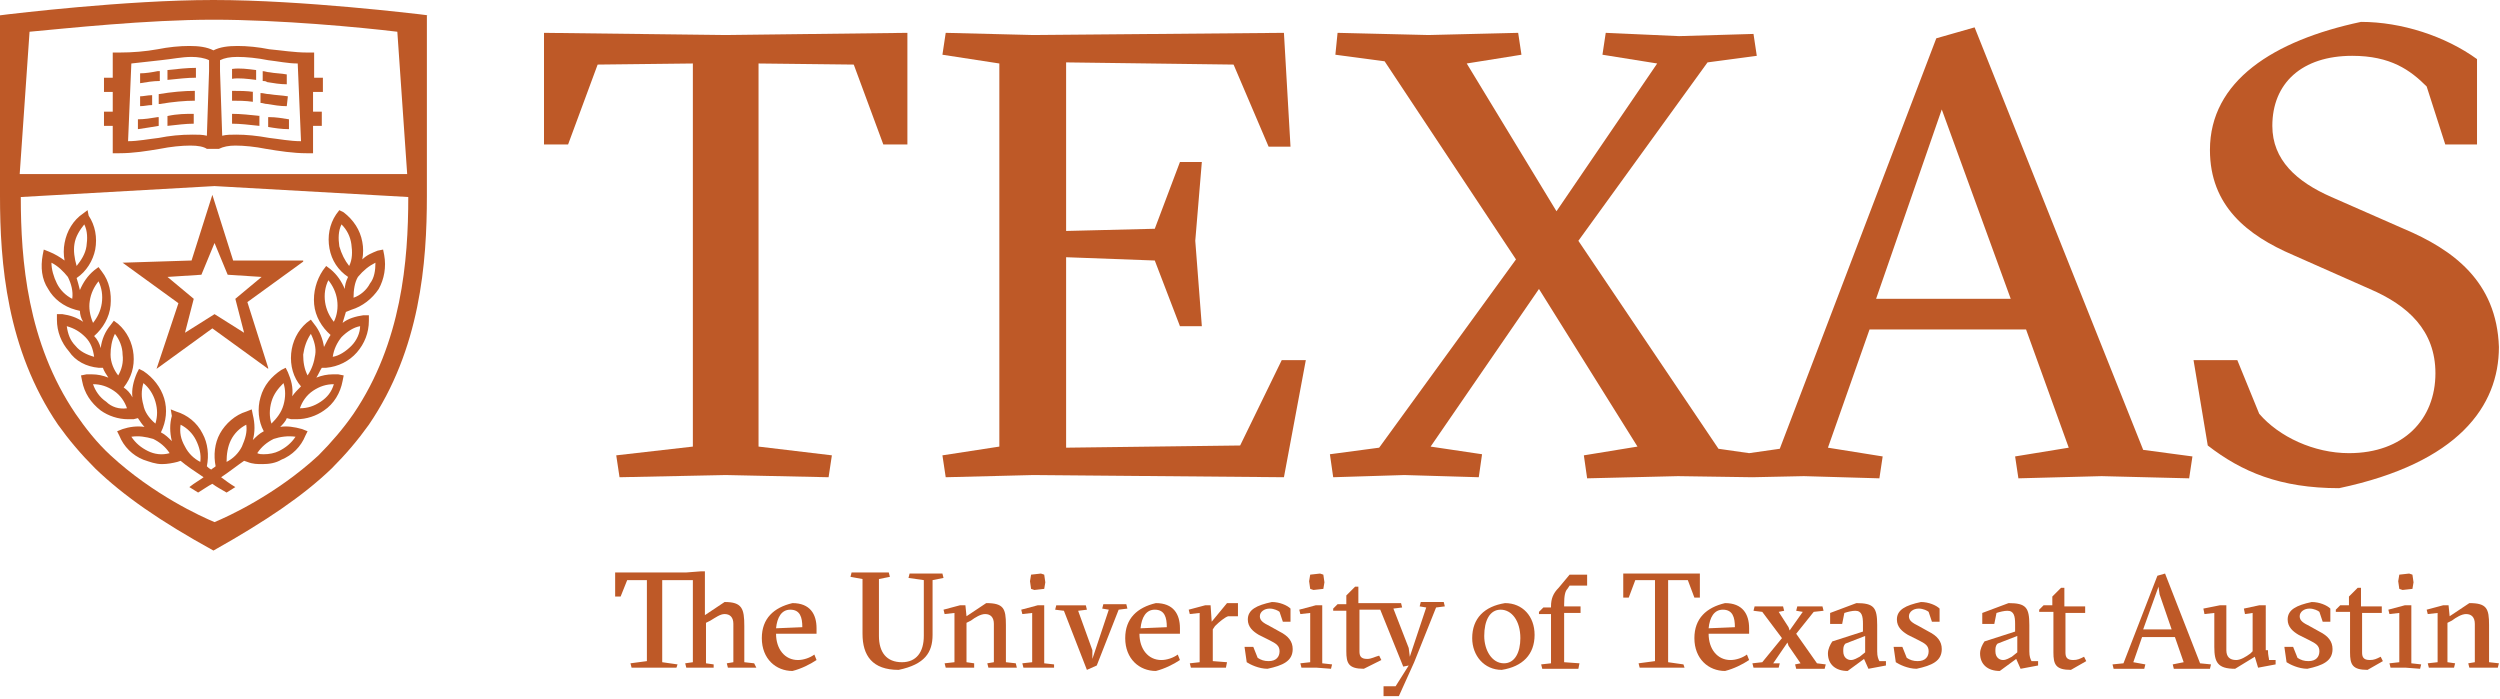 <?xml version="1.0" encoding="utf-8"?>
<!-- Generator: Adobe Illustrator 19.1.0, SVG Export Plug-In . SVG Version: 6.00 Build 0)  -->
<!DOCTYPE svg PUBLIC "-//W3C//DTD SVG 1.1//EN" "http://www.w3.org/Graphics/SVG/1.1/DTD/svg11.dtd">
<svg version="1.1" id="Layer_1" xmlns="http://www.w3.org/2000/svg" xmlns:xlink="http://www.w3.org/1999/xlink" x="0px" y="0px"
	 width="100%" height="100%" viewBox="0 0 228.4 63.9" enable-background="new 0 0 228.4 63.9" xml:space="preserve">
<g>
	<g>
		<polygon fill="#BE5927" points="19.5,16.8 19.6,16.8 19.6,16.8 19.5,16.8 19.5,16.8 		"/>
		<path fill="#BE5927" d="M24.6,12.6c-1.1-0.2-2.1-0.3-3-0.3c-0.5,0-0.9,0-1.3,0.1l-0.2-5.9v-1c0.4-0.2,0.9-0.3,1.6-0.3
			c0.8,0,1.8,0.1,2.8,0.3c0.9,0.1,1.8,0.3,2.7,0.3l0.3,7.1C26.5,12.9,25.5,12.7,24.6,12.6L24.6,12.6z M14.5,12.6
			c-0.9,0.1-1.9,0.3-2.8,0.3l0.3-7.1c0.9-0.1,1.8-0.2,2.7-0.3c1-0.1,1.9-0.3,2.8-0.3c0.6,0,1.2,0.1,1.6,0.3v1l-0.2,5.9
			c-0.4-0.1-0.8-0.1-1.3-0.1C16.5,12.3,15.5,12.4,14.5,12.6L14.5,12.6z M29.5,8.4V7.1h-0.8V4.8h-0.6c-1.2,0-2.4-0.2-3.5-0.3
			c-1-0.2-2-0.3-2.9-0.3c-0.9,0-1.6,0.1-2.2,0.4c-0.6-0.3-1.3-0.4-2.2-0.4c-0.9,0-1.9,0.1-2.9,0.3c-1.1,0.2-2.3,0.3-3.5,0.3h-0.6
			v2.3H9.5v1.3h0.8v1.8H9.5v1.3h0.8v2.5h0.6c1.3,0,2.5-0.2,3.7-0.4c1-0.2,2-0.3,2.8-0.3c0.7,0,1.2,0.1,1.5,0.3l0,0h1.1l0,0
			c0.4-0.2,0.9-0.3,1.5-0.3c0.8,0,1.8,0.1,2.8,0.3c1.2,0.2,2.5,0.4,3.7,0.4h0.6v-2.5h0.8v-1.3h-0.8V8.4H29.5L29.5,8.4z"/>
		<path fill="#BE5927" d="M14.6,6.5c-0.1,0-0.1,0-0.2,0c-0.5,0.1-1.1,0.2-1.6,0.2l0,0.9c0.6-0.1,1.2-0.2,1.8-0.2c0,0,0,0,0,0V6.5
			L14.6,6.5z"/>
		<path fill="#BE5927" d="M15.3,6.4v0.9c1-0.1,1.8-0.2,2.6-0.2l0-0.9C17.1,6.2,16.2,6.3,15.3,6.4L15.3,6.4z"/>
		<path fill="#BE5927" d="M14.6,10.7c-0.1,0-0.1,0-0.2,0c-0.6,0.1-1.2,0.2-1.8,0.2l0,0.9c0.7-0.1,1.3-0.2,1.9-0.3c0,0,0,0,0,0V10.7
			L14.6,10.7z"/>
		<path fill="#BE5927" d="M15.3,10.6v0.9c0.9-0.1,1.7-0.2,2.4-0.2l0-0.9C17,10.4,16.2,10.4,15.3,10.6L15.3,10.6z"/>
		<path fill="#BE5927" d="M14.5,8.6v0.9c0,0,0.1,0,0.1,0c1.2-0.2,2.3-0.3,3.2-0.3l0-0.9C16.8,8.3,15.7,8.4,14.5,8.6L14.5,8.6z"/>
		<path fill="#BE5927" d="M13.8,8.7c-0.3,0-0.7,0.1-1,0.1l0,0.9c0.4,0,0.7-0.1,1.1-0.1V8.7L13.8,8.7z"/>
		<path fill="#BE5927" d="M23.4,6.4c-0.8-0.1-1.5-0.2-2.2-0.1l0,0.9c0.6-0.1,1.4,0,2.2,0.1V6.4L23.4,6.4z"/>
		<path fill="#BE5927" d="M26.2,6.8c-0.5-0.1-1.1-0.1-1.6-0.2c-0.2,0-0.4-0.1-0.6-0.1v0.9c0.1,0,0.3,0,0.4,0.1
			c0.6,0.1,1.2,0.2,1.8,0.2L26.2,6.8L26.2,6.8z"/>
		<path fill="#BE5927" d="M23.2,8.4c-0.7-0.1-1.3-0.1-2-0.1l0,0.9c0.6,0,1.2,0,1.9,0.1V8.4L23.2,8.4z"/>
		<path fill="#BE5927" d="M26.3,8.8c-0.6-0.1-1.1-0.1-1.7-0.2c-0.3,0-0.5-0.1-0.8-0.1v0.9c0.2,0,0.4,0.1,0.6,0.1
			c0.6,0.1,1.2,0.2,1.8,0.2L26.3,8.8L26.3,8.8z"/>
		<path fill="#BE5927" d="M24.5,11.6c0.6,0.1,1.2,0.2,1.9,0.2l0-0.9c-0.6-0.1-1.2-0.2-1.8-0.2c0,0-0.1,0-0.1,0V11.6L24.5,11.6z"/>
		<path fill="#BE5927" d="M23.8,10.6c-0.9-0.1-1.8-0.2-2.6-0.2l0,0.9c0.7,0,1.6,0.1,2.5,0.2V10.6L23.8,10.6z"/>
		<path fill="#BE5927" d="M18.4,25.1l1.2-2.9l1.2,2.9l3.1,0.2l-2.4,2l0.8,3.1l-2.7-1.7l-2.7,1.7l0.8-3.1l-2.4-2L18.4,25.1L18.4,25.1
			z M11.2,24L11.2,24l5.1,3.7l-2,6c0,0,0,0,0,0c0,0,0,0,0,0l5.1-3.7l5.1,3.7c0,0,0,0,0,0c0,0,0,0,0-0.1l-1.9-6l5.1-3.7l0,0
			c0,0,0,0,0-0.1c0,0,0,0-0.1,0v0h-6.3l-1.9-6h0c0,0,0,0,0,0c0,0,0,0,0,0h0l-1.9,6L11.2,24L11.2,24C11.2,23.9,11.2,24,11.2,24
			C11.2,24,11.2,24,11.2,24L11.2,24z"/>
		<path fill="#BE5927" d="M32.1,31.6c-0.5,0.5-1.1,0.9-1.7,1c0.1-0.7,0.4-1.3,0.8-1.8c0.5-0.5,1.1-0.9,1.7-1
			C32.9,30.4,32.6,31.1,32.1,31.6L32.1,31.6z M29.7,27.6c-0.1-0.7,0-1.4,0.3-2c0.4,0.5,0.7,1.1,0.8,1.8c0.1,0.7,0,1.4-0.3,2
			C30.1,28.9,29.8,28.3,29.7,27.6L29.7,27.6z M31,22.5c-0.1-0.7-0.1-1.4,0.2-2c0.5,0.5,0.8,1.1,0.9,1.8c0.1,0.7,0.1,1.4-0.2,2
			C31.5,23.8,31.2,23.2,31,22.5L31,22.5z M34.3,24c0,0.7-0.1,1.4-0.5,1.9c-0.3,0.6-0.9,1.1-1.5,1.3c0-0.7,0.1-1.4,0.4-1.9
			C33.2,24.7,33.7,24.3,34.3,24L34.3,24z M29.3,36.7c-0.6,0.4-1.2,0.6-1.9,0.6c0.2-0.6,0.6-1.2,1.2-1.6c0.6-0.4,1.2-0.6,1.9-0.6
			C30.3,35.8,29.9,36.3,29.3,36.7L29.3,36.7z M27.7,32.4c0.1-0.7,0.3-1.3,0.7-1.9c0.3,0.6,0.5,1.3,0.4,1.9c-0.1,0.7-0.3,1.3-0.7,1.9
			C27.8,33.7,27.7,33.1,27.7,32.4L27.7,32.4z M25.9,37c-0.2,0.7-0.6,1.2-1.1,1.7c-0.2-0.6-0.2-1.3,0-2c0.2-0.7,0.6-1.2,1.1-1.7
			C26.1,35.6,26.1,36.3,25.9,37L25.9,37z M27,39.9c-0.4,0.6-0.9,1-1.5,1.3c-0.4,0.2-0.9,0.3-1.4,0.3l0,0c-0.2,0-0.4,0-0.6-0.1
			c0.4-0.6,0.9-1,1.5-1.3C25.6,39.9,26.3,39.8,27,39.9L27,39.9z M21.1,40.2c0.3-0.6,0.8-1.1,1.4-1.4c0.1,0.7-0.1,1.3-0.4,2
			c-0.3,0.6-0.8,1.1-1.4,1.4C20.7,41.5,20.8,40.8,21.1,40.2L21.1,40.2z M13.5,41.2c-0.6-0.3-1.1-0.7-1.5-1.3c0.7-0.1,1.3,0,2,0.2
			c0.6,0.3,1.1,0.7,1.5,1.3C14.8,41.6,14.1,41.5,13.5,41.2L13.5,41.2z M13.1,37c-0.2-0.7-0.2-1.3,0-2c0.5,0.4,0.9,1,1.1,1.7
			c0.2,0.7,0.2,1.3,0,2C13.6,38.2,13.2,37.6,13.1,37L13.1,37z M16.5,38.8c0.6,0.3,1.1,0.8,1.4,1.4c0.3,0.6,0.5,1.3,0.4,2
			c-0.6-0.3-1.1-0.8-1.4-1.4C16.5,40.1,16.4,39.5,16.5,38.8L16.5,38.8z M9.7,36.7c-0.6-0.4-1-1-1.2-1.6c0.7,0,1.3,0.2,1.9,0.6
			c0.6,0.4,1,1,1.2,1.6C10.9,37.4,10.2,37.2,9.7,36.7L9.7,36.7z M10.5,30.5c0.4,0.5,0.7,1.2,0.7,1.9c0.1,0.7-0.1,1.4-0.4,1.9
			c-0.4-0.5-0.7-1.2-0.7-1.9C10.1,31.8,10.2,31.1,10.5,30.5L10.5,30.5z M6.9,31.6c-0.5-0.5-0.7-1.1-0.8-1.8c0.7,0.2,1.2,0.5,1.7,1
			c0.5,0.5,0.7,1.1,0.8,1.8C7.9,32.4,7.3,32.1,6.9,31.6L6.9,31.6z M6.6,27.3C6,27,5.5,26.5,5.2,25.9c-0.3-0.6-0.5-1.3-0.5-1.9
			c0.6,0.3,1.1,0.8,1.5,1.3C6.5,25.9,6.7,26.6,6.6,27.3L6.6,27.3z M6.8,22.3c0.1-0.7,0.5-1.3,0.9-1.8c0.3,0.6,0.3,1.3,0.2,2
			c-0.1,0.7-0.5,1.3-0.9,1.8C6.8,23.6,6.7,22.9,6.8,22.3L6.8,22.3z M8.2,27.5c0.1-0.7,0.4-1.3,0.8-1.8c0.3,0.6,0.4,1.3,0.3,2
			c-0.1,0.7-0.4,1.3-0.8,1.8C8.2,28.8,8.1,28.1,8.2,27.5L8.2,27.5z M32.1,28.3c1-0.3,1.9-1,2.5-1.9c0.5-0.9,0.7-2,0.5-3.1L35,22.8
			l-0.5,0.1c-0.5,0.2-1,0.4-1.4,0.8c0.1-0.5,0.1-1.1,0-1.6c-0.2-1.1-0.8-2-1.7-2.7L31,19.2l-0.3,0.4c-0.6,0.9-0.8,2-0.6,3.1
			c0.2,1.1,0.8,2,1.7,2.6c-0.2,0.4-0.3,0.8-0.3,1.1c-0.3-0.7-0.7-1.3-1.3-1.8l-0.4-0.3l-0.3,0.4c-0.6,0.9-0.9,2-0.8,3.1
			c0.1,1.1,0.7,2.1,1.5,2.8l0,0c-0.2,0.3-0.4,0.7-0.6,1.1c-0.1-0.7-0.4-1.5-0.9-2.1l-0.3-0.4l-0.4,0.3c-0.8,0.7-1.3,1.7-1.4,2.8
			c-0.1,1.1,0.2,2.2,0.9,3l0,0c-0.3,0.3-0.6,0.6-0.8,0.9c0.1-0.8-0.1-1.5-0.4-2.2l-0.2-0.4l-0.4,0.2c-0.9,0.6-1.6,1.4-1.9,2.5
			c-0.3,1-0.2,2.2,0.3,3.1l0,0c-0.4,0.2-0.7,0.5-1,0.8c0.2-0.7,0.2-1.5,0-2.3l-0.1-0.5l-0.5,0.2c-1,0.3-1.9,1.1-2.4,2
			c-0.5,0.9-0.6,2-0.4,3c-0.1,0.1-0.3,0.2-0.4,0.3c-0.2-0.1-0.3-0.2-0.4-0.3c0.2-1,0.1-2.1-0.4-3c-0.5-1-1.4-1.7-2.4-2l-0.5-0.2
			L15.7,38c-0.2,0.7-0.2,1.5,0,2.3c-0.3-0.3-0.6-0.6-1-0.8l0,0c0.5-1,0.6-2.1,0.3-3.1c-0.3-1-1-1.9-1.9-2.5l-0.4-0.2l-0.2,0.4
			c-0.3,0.7-0.5,1.5-0.4,2.2c-0.2-0.4-0.5-0.7-0.8-0.9l0,0c0.7-0.9,1-1.9,0.9-3c-0.1-1.1-0.6-2.1-1.4-2.8l-0.4-0.3l-0.3,0.4
			c-0.5,0.6-0.8,1.3-0.9,2.1c-0.1-0.4-0.3-0.8-0.6-1.1l0,0c0.8-0.7,1.4-1.7,1.5-2.8c0.1-1.1-0.1-2.2-0.8-3.1l-0.3-0.4l-0.4,0.3
			c-0.6,0.5-1,1.1-1.3,1.8c-0.1-0.4-0.2-0.8-0.3-1.1c0.9-0.6,1.5-1.6,1.7-2.6c0.2-1.1,0-2.2-0.6-3.1L8,19.2l-0.4,0.3
			c-0.9,0.6-1.5,1.6-1.7,2.7c-0.1,0.5-0.1,1.1,0,1.6c-0.4-0.3-0.9-0.6-1.4-0.8L4,22.8l-0.1,0.5c-0.2,1.1-0.1,2.2,0.5,3.1
			c0.5,0.9,1.4,1.6,2.5,1.9l0.4,0.1c0,0.3,0.1,0.7,0.3,1c-0.6-0.4-1.2-0.6-1.9-0.7l-0.5,0l0,0.5c0,1.1,0.4,2.1,1.1,2.9
			C6.9,33,7.9,33.5,9,33.6l0.4,0c0.1,0.3,0.3,0.6,0.5,0.9c-0.5-0.2-1-0.3-1.5-0.3c-0.2,0-0.4,0-0.5,0l-0.5,0.1l0.1,0.5
			c0.2,1.1,0.8,2,1.7,2.7c0.7,0.5,1.6,0.8,2.5,0.8c0.2,0,0.4,0,0.5,0l0.4-0.1c0.2,0.3,0.4,0.6,0.6,0.8c-0.7-0.1-1.4,0-2,0.2
			l-0.5,0.2l0.2,0.4c0.4,1,1.2,1.8,2.2,2.2c0.6,0.2,1.1,0.4,1.7,0.4c0.5,0,1-0.1,1.4-0.2l0.3-0.1c0.6,0.5,1.2,0.9,2.1,1.5
			c-0.4,0.3-0.8,0.5-1.3,0.9l0.8,0.5c0.5-0.3,0.9-0.6,1.3-0.8c0.4,0.3,0.8,0.5,1.3,0.8l0.8-0.5c-0.5-0.3-0.9-0.6-1.3-0.9
			c0.9-0.6,1.5-1.1,2.1-1.5l0.3,0.1c0.5,0.2,0.9,0.2,1.4,0.2l0,0c0.6,0,1.2-0.1,1.7-0.4c1-0.4,1.8-1.2,2.2-2.2l0.2-0.4l-0.5-0.2
			c-0.7-0.2-1.4-0.3-2-0.2c0.2-0.2,0.5-0.5,0.6-0.8l0.4,0.1c0.2,0,0.4,0,0.5,0l0,0c0.9,0,1.8-0.3,2.5-0.8c0.9-0.6,1.5-1.6,1.7-2.7
			l0.1-0.5l-0.5-0.1c-0.2,0-0.4,0-0.5,0c-0.5,0-1,0.1-1.5,0.3c0.2-0.3,0.3-0.6,0.5-0.9l0.4,0c1.1-0.1,2.1-0.6,2.8-1.4
			c0.7-0.8,1.1-1.8,1.1-2.9l0-0.5l-0.5,0c-0.7,0.1-1.4,0.3-1.9,0.7c0.1-0.3,0.2-0.7,0.3-1L32.1,28.3L32.1,28.3z"/>
		<path fill="#BE5927" d="M32.3,37.8c-0.9,1.3-2,2.6-3.2,3.8c-3.9,3.6-8.3,5.6-9.5,6.1c-1.2-0.5-5.6-2.5-9.5-6.1
			c-1.3-1.2-2.3-2.5-3.2-3.8c-4.4-6.5-5-14-5-19.8h0l17.7-1l17.7,1C37.3,23.8,36.7,31.3,32.3,37.8L32.3,37.8z M2.7,2.9
			C6,2.6,13.4,1.8,19.5,1.8c6.1,0,13.5,0.7,16.8,1.1l0.9,13H19.5H1.8L2.7,2.9L2.7,2.9z M39.1,1.4l-0.8-0.1C38.2,1.3,27.7,0,19.5,0
			c0,0,0,0,0,0c0,0,0,0,0,0C11.4,0,0.9,1.3,0.8,1.3L0,1.4v14.5h0v2c0,6.1,0.6,14,5.3,20.9c1,1.4,2.1,2.7,3.4,4l0,0c0,0,0,0,0,0
			c2.6,2.5,5.9,4.8,10.8,7.5v0c0,0,0,0,0,0c0,0,0,0,0,0v0c4.8-2.7,8.2-5,10.8-7.5c0,0,0,0,0,0v0c1.3-1.3,2.4-2.6,3.4-4
			c4.7-6.9,5.3-14.8,5.3-20.9v-0.3h0V1.4L39.1,1.4z"/>
	</g>
	<g>
		<polygon fill="#BE5927" points="49.7,3 49.7,13.2 51.9,13.2 54.6,5.9 63.3,5.8 63.3,40.8 56.3,41.6 56.6,43.6 66.3,43.4 
			75.7,43.6 76,41.6 69.3,40.8 69.3,5.8 78,5.9 80.7,13.2 82.9,13.2 82.9,3 66.3,3.2 		"/>
		<polygon fill="#BE5927" points="113.3,40.7 97.4,40.9 97.4,23.5 105.5,23.8 107.8,29.8 109.8,29.8 109.2,22 109.8,14.8 
			107.8,14.8 105.5,20.9 97.4,21.1 97.4,5.7 112.7,5.9 115.9,13.4 117.9,13.4 117.3,3 94.4,3.2 86.4,3 86.1,5 91.3,5.8 91.3,40.8 
			86.1,41.6 86.4,43.6 94.4,43.4 117.3,43.6 119.3,32.9 117.1,32.9 		"/>
		<path fill="#BE5927" d="M180.4,2.5l-3.5,1l-14.3,37.5l-2.8,0.4l-2.8-0.4L144.2,22L156,5.7l4.5-0.6l-0.3-2l-6.8,0.2L146.7,3l-0.3,2
			l5,0.8l-9.2,13.5l-8.2-13.5L139,5l-0.3-2l-8.2,0.2l-8.3-0.2L122,5l4.5,0.6l12,18.1L126,40.9l-4.5,0.6l0.3,2.1l6.5-0.2l6.8,0.2
			l0.3-2.1l-4.7-0.7l9.9-14.4l9,14.4l-4.9,0.8l0.3,2.1l8.3-0.2l6.8,0.1l4.7-0.1l6.9,0.2l0.3-2l-5-0.8l3.8-10.8h14.3l3.9,10.8
			l-4.9,0.8l0.3,2l7.6-0.2l8,0.2l0.3-2l-4.5-0.6L180.4,2.5z M171.4,27.3l6-17.3l6.3,17.3H171.4z"/>
		<path fill="#BE5927" d="M219.6,20.9l-6.6-2.9c-3.2-1.4-5.4-3.4-5.4-6.5c0-3.9,2.7-6.4,7.3-6.4c3.5,0,5.3,1.3,6.8,2.8l1.7,5.3h2.9
			V5.4c-2.9-2.1-6.9-3.4-10.6-3.4c-8,1.7-13.8,5.4-13.8,11.7c0,5.1,3.4,7.8,7.6,9.6l7,3.1c3.5,1.5,6,3.8,6,7.7
			c0,4.2-2.9,7.3-7.9,7.3c-3.2,0-6.4-1.5-8.2-3.6l-2-4.9h-4l1.3,7.8c3.1,2.4,6.6,3.9,12,3.9c10.9-2.3,14.6-7.5,14.6-12.9
			C228.1,25.7,224.1,22.8,219.6,20.9z"/>
	</g>
</g>
<g>
	<path fill="#BE5927" d="M67.7,61l-1.2,0l-0.1-0.4l0.6-0.1V57c0-0.6-0.3-0.9-0.8-0.9c-0.4,0-0.8,0.3-1.3,0.6l-0.4,0.2v3.7l0.7,0.1
		L65.2,61L64,61l-1.3,0l-0.1-0.4l0.7-0.1V53L63,53l-2.5,0v7.5l1.4,0.2L61.8,61l-2,0l-2.1,0l-0.1-0.4l1.5-0.2V53l-1.8,0l-0.6,1.5
		h-0.5v-2.2l3.5,0l3,0l1.3-0.1h0.4v4l1.8-1.2c1.6,0,1.8,0.6,1.8,2.2v3.3l0.9,0.1L69.1,61L67.7,61z"/>
	<path fill="#BE5927" d="M70.9,57.9c0,1.4,0.8,2.4,2,2.4c0.5,0,1.1-0.2,1.5-0.5l0.2,0.5c-0.6,0.4-1.4,0.8-2.2,1
		c-1.5,0-2.8-1.1-2.8-3c0-1.8,1.1-2.8,2.8-3.2c1.6,0,2.2,1,2.2,2.3v0.5H70.9z M73.3,57.3c0-0.9-0.2-1.6-1.1-1.6
		c-0.8,0-1.2,0.7-1.3,1.7L73.3,57.3z"/>
	<path fill="#BE5927" d="M83,52.8l0.1-0.4l1.6,0l1.4,0l0.1,0.4l-1,0.2v5c0,1.6-0.7,2.7-3.1,3.2c-2.4,0-3.3-1.3-3.3-3.3v-5l-1.1-0.2
		l0.1-0.4l1.7,0l1.7,0l0.1,0.4l-1,0.2v5.2c0,1.5,0.7,2.4,2.1,2.4c1.3,0,2-0.9,2-2.4V53L83,52.8z"/>
	<path fill="#BE5927" d="M87.8,61l-1.4,0l-0.1-0.4l0.9-0.1V56l-0.9,0.1l-0.1-0.4l1.5-0.4l0.5,0l0.1,1l1.8-1.2c1.6,0,1.8,0.5,1.8,2
		v3.4l0.9,0.1L92.9,61l-1.4,0l-1.2,0l-0.1-0.4l0.6-0.1V57c0-0.6-0.3-0.9-0.8-0.9c-0.4,0-0.9,0.3-1.3,0.6l-0.4,0.2v3.6l0.7,0.1L89,61
		L87.8,61z"/>
	<path fill="#BE5927" d="M94.9,61l-1.4,0l-0.1-0.4l0.9-0.1V56l-0.9,0.1l-0.1-0.4l1.5-0.4l0.6,0v5.3l0.9,0.1L96.3,61L94.9,61z
		 M94.2,52.5l0.9-0.1l0.3,0.1l0.1,0.7l-0.1,0.6l-0.9,0.1l-0.3-0.1l-0.1-0.7L94.2,52.5z"/>
	<path fill="#BE5927" d="M99.8,60.2l1.5-4.5l-0.6-0.1l0.1-0.4l1.1,0l1,0l0.1,0.4l-0.8,0.1l-2,5.1l-0.9,0.4l-2.1-5.4l-0.8-0.1
		l0.1-0.4l1.4,0l1.3,0l0.1,0.4l-0.8,0.1l1.3,3.6L99.8,60.2z"/>
	<path fill="#BE5927" d="M104.1,57.9c0,1.4,0.8,2.4,2,2.4c0.5,0,1.1-0.2,1.5-0.5l0.2,0.5c-0.6,0.4-1.4,0.8-2.2,1
		c-1.5,0-2.8-1.1-2.8-3c0-1.8,1.1-2.8,2.8-3.2c1.6,0,2.2,1,2.2,2.3v0.5H104.1z M106.6,57.3c0-0.9-0.2-1.6-1.1-1.6
		c-0.8,0-1.2,0.7-1.3,1.7L106.6,57.3z"/>
	<path fill="#BE5927" d="M110.7,56.8l1.4-1.7h1v1.2h-0.9c-0.3,0.1-0.8,0.5-1.2,0.9l-0.2,0.3v2.9l1.3,0.1l-0.1,0.5l-1.8,0l-1.4,0
		l-0.1-0.4l0.9-0.1V56l-0.9,0.1l-0.1-0.4l1.5-0.4l0.5,0L110.7,56.8z"/>
	<path fill="#BE5927" d="M116.9,55.9c-0.1-0.1-0.5-0.3-0.9-0.3c-0.5,0-0.9,0.3-0.9,0.7c0,0.4,0.3,0.6,0.9,0.9l0.9,0.5
		c0.8,0.4,1.2,0.9,1.2,1.6c0,1.1-0.9,1.5-2.3,1.8c-0.8,0-1.6-0.4-1.9-0.6l-0.2-1.4h0.8l0.4,1c0.3,0.2,0.6,0.3,1,0.3
		c0.7,0,1-0.4,1-0.9c0-0.5-0.3-0.7-0.9-1l-1-0.5c-0.5-0.3-1-0.7-1-1.4c0-0.9,0.8-1.3,2.2-1.6c0.7,0,1.4,0.3,1.7,0.6v1.2h-0.7
		L116.9,55.9z"/>
	<path fill="#BE5927" d="M120.3,61l-1.4,0l-0.1-0.4l0.9-0.1V56l-0.9,0.1l-0.1-0.4l1.5-0.4l0.6,0v5.3l0.9,0.1l-0.1,0.4L120.3,61z
		 M119.7,52.5l0.9-0.1l0.3,0.1l0.1,0.7l-0.1,0.6l-0.9,0.1l-0.3-0.1l-0.1-0.7L119.7,52.5z"/>
	<path fill="#BE5927" d="M126.4,63.9v-1.2h1.1l1.2-1.9l-0.5,0.1l-2.1-5.2h-1.9v3.8c0,0.4,0.1,0.7,0.7,0.7c0.4,0,0.7-0.2,1.1-0.3
		l0.2,0.4l-1.6,0.8c-1.4,0-1.6-0.5-1.6-1.6v-3.7h-1.2v-0.2l0.4-0.4h0.8v-0.8l0.8-0.8h0.3v1.5h3.9l0.1,0.4l-0.8,0.1l1.4,3.6l0.1,0.8
		l1.5-4.5l-0.6-0.1l0.1-0.4l1.1,0l1,0l0.1,0.4l-0.8,0.1l-2,5l-1.4,3.1H126.4z"/>
	<path fill="#BE5927" d="M140.2,58c0,1.8-1.1,2.9-3,3.2c-1.6,0-2.7-1.3-2.7-2.9c0-1.8,1.1-2.9,3-3.2C139.1,55.1,140.2,56.3,140.2,58
		z M137.4,60.6c1,0,1.5-1,1.5-2.3c0-1.6-0.8-2.6-1.8-2.6c-1,0-1.5,1-1.5,2.4C135.6,59.4,136.3,60.6,137.4,60.6z"/>
	<path fill="#BE5927" d="M142.9,55.4h1.5v0.6h-1.5v4.5l1.4,0.1l-0.1,0.5l-1.9,0l-1.4,0l-0.1-0.4l0.9-0.1v-4.5h-1.1v-0.2l0.4-0.4h0.7
		v-0.1c0-0.7,0.2-1.2,0.7-1.7l1-1.2h1.6v1h-1.6l-0.2,0.3c-0.2,0.2-0.3,0.6-0.3,1.4V55.4z"/>
	<path fill="#BE5927" d="M153.9,61l-2,0l-2.1,0l-0.1-0.4l1.5-0.2V53l-1.8,0l-0.6,1.6h-0.5v-2.2l3.5,0l3.5,0v2.2h-0.5l-0.6-1.6
		l-1.8,0v7.5l1.4,0.2L153.9,61z"/>
	<path fill="#BE5927" d="M156.1,57.9c0,1.4,0.8,2.4,2,2.4c0.5,0,1.1-0.2,1.5-0.5l0.2,0.5c-0.6,0.4-1.4,0.8-2.2,1
		c-1.5,0-2.8-1.1-2.8-3c0-1.8,1.1-2.8,2.8-3.2c1.6,0,2.2,1,2.2,2.3v0.5H156.1z M158.5,57.3c0-0.9-0.2-1.6-1.1-1.6
		c-0.8,0-1.2,0.7-1.3,1.7L158.5,57.3z"/>
	<path fill="#BE5927" d="M162.6,60.6l-0.1,0.4l-1,0l-1.3,0l-0.1-0.4l0.9-0.1l1.8-2.2l-1.8-2.4l-0.8-0.1l0.1-0.4l1.4,0l1.2,0l0.1,0.4
		l-0.5,0.1l0.9,1.4l0.1,0.3l1.2-1.7l-0.6-0.1l0.1-0.4l1,0l1.3,0l0.1,0.4l-0.9,0.1l-1.6,2l1.9,2.7l0.8,0.1l-0.1,0.4l-1.4,0l-1.2,0
		l-0.1-0.4l0.5-0.1l-1.1-1.6l-0.1-0.3l-1.3,1.9L162.6,60.6z"/>
	<path fill="#BE5927" d="M169.6,55.1c1.6,0,1.9,0.4,1.9,2v2.4c0,0.5,0.1,0.7,0.2,0.9h0.6l0,0.4l-1.6,0.3l-0.4-0.9l-1.5,1.1
		c-1.1,0-1.8-0.6-1.8-1.6c0-0.4,0.2-0.8,0.4-1.1l2.8-0.9V57c0-0.7-0.1-1.2-0.7-1.2c-0.3,0-0.7,0.1-1,0.2l-0.2,1h-1.1V56L169.6,55.1z
		 M170.4,58.1l-1.8,0.7c-0.2,0.2-0.2,0.4-0.2,0.7c0,0.6,0.4,0.8,0.7,0.8c0.3,0,0.6-0.2,0.8-0.3l0.5-0.4V58.1z"/>
	<path fill="#BE5927" d="M176.2,55.9c-0.1-0.1-0.5-0.3-0.9-0.3c-0.5,0-0.9,0.3-0.9,0.7c0,0.4,0.3,0.6,0.9,0.9l0.9,0.5
		c0.8,0.4,1.2,0.9,1.2,1.6c0,1.1-0.9,1.5-2.3,1.8c-0.8,0-1.6-0.4-1.9-0.6l-0.2-1.4h0.8l0.4,1c0.3,0.2,0.6,0.3,1,0.3
		c0.7,0,1-0.4,1-0.9c0-0.5-0.3-0.7-0.9-1l-1-0.5c-0.5-0.3-1-0.7-1-1.4c0-0.9,0.8-1.3,2.2-1.6c0.7,0,1.4,0.3,1.7,0.6v1.2h-0.7
		L176.2,55.9z"/>
	<path fill="#BE5927" d="M183.5,55.1c1.6,0,1.9,0.4,1.9,2v2.4c0,0.5,0.1,0.7,0.2,0.9h0.6l0,0.4l-1.6,0.3l-0.4-0.9l-1.5,1.1
		c-1.1,0-1.8-0.6-1.8-1.6c0-0.4,0.2-0.8,0.4-1.1l2.8-0.9V57c0-0.7-0.1-1.2-0.7-1.2c-0.3,0-0.7,0.1-1,0.2l-0.2,1h-1.1V56L183.5,55.1z
		 M184.3,58.1l-1.8,0.7c-0.2,0.2-0.2,0.4-0.2,0.7c0,0.6,0.4,0.8,0.7,0.8c0.3,0,0.6-0.2,0.8-0.3l0.5-0.4V58.1z"/>
	<path fill="#BE5927" d="M186.3,55.9v-0.2l0.4-0.4h0.8v-0.8l0.8-0.8h0.3v1.7h1.9v0.6h-1.8v3.6c0,0.4,0.1,0.7,0.7,0.7
		c0.4,0,0.6-0.1,1-0.3l0.2,0.4l-1.4,0.8c-1.4,0-1.6-0.5-1.6-1.6v-3.7H186.3z"/>
	<path fill="#BE5927" d="M195.7,58.2l-0.8,2.3l1.1,0.2l-0.1,0.4l-1.5,0l-1.3,0l-0.1-0.4l1-0.1l3.1-8l0.7-0.2l3.2,8.2l1,0.1l-0.1,0.4
		l-1.7,0l-1.6,0l-0.1-0.4l1-0.2l-0.8-2.3H195.7z M197.3,54.3l-0.1-0.7l-1.4,3.9h2.6L197.3,54.3z"/>
	<path fill="#BE5927" d="M207.2,59.4c0,0.5,0.1,0.7,0.1,0.9h0.6l0,0.4l-1.6,0.3l-0.3-1l-1.8,1.1c-1.6,0-1.9-0.6-1.9-2V56l-0.9,0.1
		l-0.1-0.5l1.5-0.3l0.6,0v4.1c0,0.6,0.3,0.9,0.9,0.9c0.4,0,0.9-0.3,1.3-0.6l0.2-0.2V56l-0.7,0.1l-0.1-0.5l1.4-0.3l0.6,0V59.4z"/>
	<path fill="#BE5927" d="M211.9,55.9c-0.1-0.1-0.5-0.3-0.9-0.3c-0.5,0-0.9,0.3-0.9,0.7c0,0.4,0.3,0.6,0.9,0.9l0.9,0.5
		c0.8,0.4,1.2,0.9,1.2,1.6c0,1.1-0.9,1.5-2.3,1.8c-0.8,0-1.6-0.4-1.9-0.6l-0.2-1.4h0.8l0.4,1c0.3,0.2,0.6,0.3,1,0.3
		c0.7,0,1-0.4,1-0.9c0-0.5-0.3-0.7-0.9-1l-1-0.5c-0.5-0.3-1-0.7-1-1.4c0-0.9,0.8-1.3,2.2-1.6c0.7,0,1.4,0.3,1.7,0.6v1.2h-0.7
		L211.9,55.9z"/>
	<path fill="#BE5927" d="M213.4,55.9v-0.2l0.4-0.4h0.8v-0.8l0.8-0.8h0.3v1.7h1.9v0.6h-1.8v3.6c0,0.4,0.1,0.7,0.7,0.7
		c0.4,0,0.6-0.1,1-0.3l0.2,0.4l-1.4,0.8c-1.4,0-1.6-0.5-1.6-1.6v-3.7H213.4z"/>
	<path fill="#BE5927" d="M219.8,61l-1.4,0l-0.1-0.4l0.9-0.1V56l-0.9,0.1l-0.1-0.4l1.5-0.4l0.6,0v5.3l0.9,0.1l-0.1,0.4L219.8,61z
		 M219.2,52.5l0.9-0.1l0.3,0.1l0.1,0.7l-0.1,0.6l-0.9,0.1l-0.3-0.1l-0.1-0.7L219.2,52.5z"/>
	<path fill="#BE5927" d="M223.3,61l-1.4,0l-0.1-0.4l0.9-0.1V56l-0.9,0.1l-0.1-0.4l1.5-0.4l0.5,0l0.1,1l1.8-1.2c1.6,0,1.8,0.5,1.8,2
		v3.4l0.9,0.1l-0.1,0.4l-1.4,0l-1.2,0l-0.1-0.4l0.6-0.1V57c0-0.6-0.3-0.9-0.8-0.9c-0.4,0-0.9,0.3-1.3,0.6l-0.4,0.2v3.6l0.7,0.1
		l-0.1,0.4L223.3,61z"/>
</g>
</svg>
